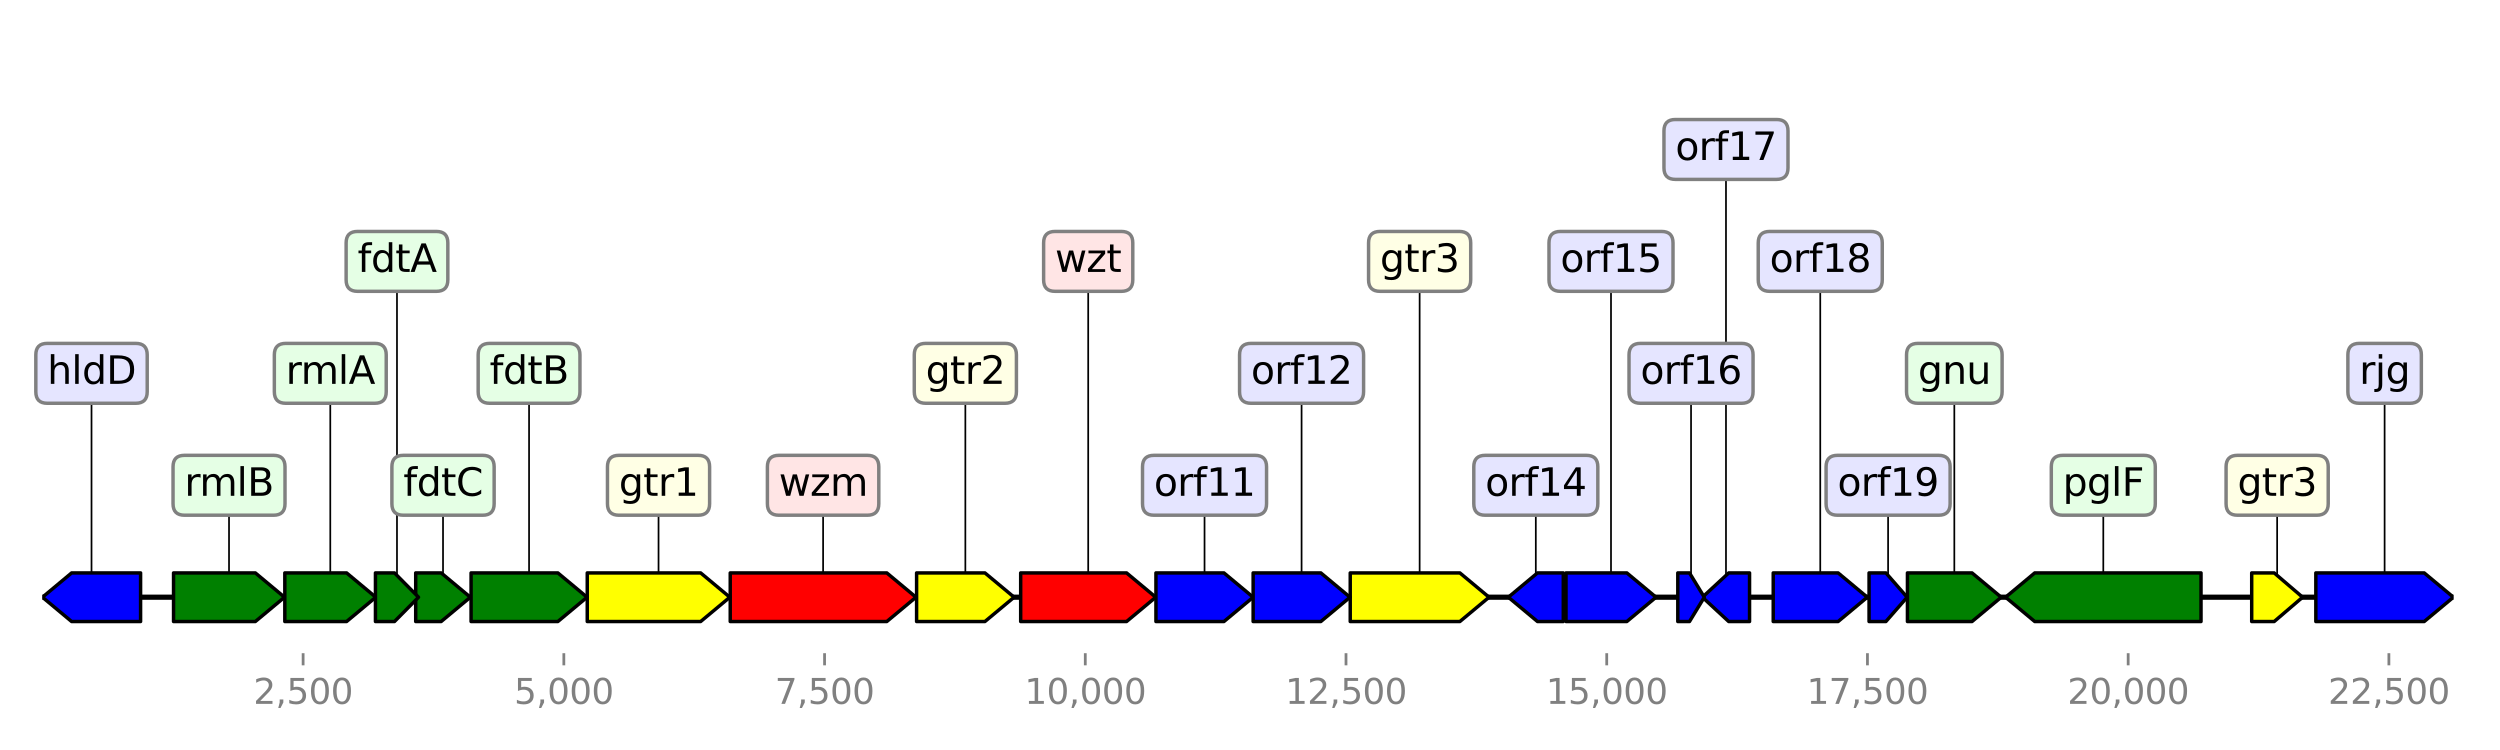 <?xml version="1.0" encoding="utf-8" standalone="no"?>
<!DOCTYPE svg PUBLIC "-//W3C//DTD SVG 1.1//EN"
  "http://www.w3.org/Graphics/SVG/1.1/DTD/svg11.dtd">
<svg height="216pt" version="1.1" viewBox="0 0 720 216" width="720pt" xmlns="http://www.w3.org/2000/svg" xmlns:xlink="http://www.w3.org/1999/xlink">
 <defs>
  <style type="text/css">*{stroke-linecap:butt;stroke-linejoin:round;}</style>
 </defs>
 <g id="figure_1">
  <g id="patch_1">
   <path d="M 0 216 
L 720 216 
L 720 0 
L 0 0 
z
" style="fill:#ffffff;"/>
  </g>
  <g id="axes_1">
   <g id="line2d_1">
    <path clip-path="url(#pcccbd4d3b3)" d="M 12.217 172 
L 706.586 172 
" style="fill:none;stroke:#000000;stroke-linecap:square;stroke-width:1.5;"/>
   </g>
   <g id="line2d_2">
    <path clip-path="url(#pcccbd4d3b3)" d="M 605.749 139.76 
L 605.749 172 
" style="fill:none;stroke:#000000;stroke-linecap:square;stroke-width:0.5;"/>
   </g>
   <g id="line2d_3">
    <path clip-path="url(#pcccbd4d3b3)" d="M 237.053 139.76 
L 237.053 172 
" style="fill:none;stroke:#000000;stroke-linecap:square;stroke-width:0.5;"/>
   </g>
   <g id="line2d_4">
    <path clip-path="url(#pcccbd4d3b3)" d="M 189.658 139.76 
L 189.658 172 
" style="fill:none;stroke:#000000;stroke-linecap:square;stroke-width:0.5;"/>
   </g>
   <g id="line2d_5">
    <path clip-path="url(#pcccbd4d3b3)" d="M 408.854 75.28 
L 408.854 172 
" style="fill:none;stroke:#000000;stroke-linecap:square;stroke-width:0.5;"/>
   </g>
   <g id="line2d_6">
    <path clip-path="url(#pcccbd4d3b3)" d="M 686.768 107.52 
L 686.768 172 
" style="fill:none;stroke:#000000;stroke-linecap:square;stroke-width:0.5;"/>
   </g>
   <g id="line2d_7">
    <path clip-path="url(#pcccbd4d3b3)" d="M 313.402 75.28 
L 313.402 172 
" style="fill:none;stroke:#000000;stroke-linecap:square;stroke-width:0.5;"/>
   </g>
   <g id="line2d_8">
    <path clip-path="url(#pcccbd4d3b3)" d="M 152.369 107.52 
L 152.369 172 
" style="fill:none;stroke:#000000;stroke-linecap:square;stroke-width:0.5;"/>
   </g>
   <g id="line2d_9">
    <path clip-path="url(#pcccbd4d3b3)" d="M 65.958 139.76 
L 65.958 172 
" style="fill:none;stroke:#000000;stroke-linecap:square;stroke-width:0.5;"/>
   </g>
   <g id="line2d_10">
    <path clip-path="url(#pcccbd4d3b3)" d="M 26.357 107.52 
L 26.357 172 
" style="fill:none;stroke:#000000;stroke-linecap:square;stroke-width:0.5;"/>
   </g>
   <g id="line2d_11">
    <path clip-path="url(#pcccbd4d3b3)" d="M 278.021 107.52 
L 278.021 172 
" style="fill:none;stroke:#000000;stroke-linecap:square;stroke-width:0.5;"/>
   </g>
   <g id="line2d_12">
    <path clip-path="url(#pcccbd4d3b3)" d="M 346.906 139.76 
L 346.906 172 
" style="fill:none;stroke:#000000;stroke-linecap:square;stroke-width:0.5;"/>
   </g>
   <g id="line2d_13">
    <path clip-path="url(#pcccbd4d3b3)" d="M 374.854 107.52 
L 374.854 172 
" style="fill:none;stroke:#000000;stroke-linecap:square;stroke-width:0.5;"/>
   </g>
   <g id="line2d_14">
    <path clip-path="url(#pcccbd4d3b3)" d="M 524.234 75.28 
L 524.234 172 
" style="fill:none;stroke:#000000;stroke-linecap:square;stroke-width:0.5;"/>
   </g>
   <g id="line2d_15">
    <path clip-path="url(#pcccbd4d3b3)" d="M 562.844 107.52 
L 562.844 172 
" style="fill:none;stroke:#000000;stroke-linecap:square;stroke-width:0.5;"/>
   </g>
   <g id="line2d_16">
    <path clip-path="url(#pcccbd4d3b3)" d="M 95.122 107.52 
L 95.122 172 
" style="fill:none;stroke:#000000;stroke-linecap:square;stroke-width:0.5;"/>
   </g>
   <g id="line2d_17">
    <path clip-path="url(#pcccbd4d3b3)" d="M 463.968 75.28 
L 463.968 172 
" style="fill:none;stroke:#000000;stroke-linecap:square;stroke-width:0.5;"/>
   </g>
   <g id="line2d_18">
    <path clip-path="url(#pcccbd4d3b3)" d="M 442.313 139.76 
L 442.313 172 
" style="fill:none;stroke:#000000;stroke-linecap:square;stroke-width:0.5;"/>
   </g>
   <g id="line2d_19">
    <path clip-path="url(#pcccbd4d3b3)" d="M 127.59 139.76 
L 127.59 172 
" style="fill:none;stroke:#000000;stroke-linecap:square;stroke-width:0.5;"/>
   </g>
   <g id="line2d_20">
    <path clip-path="url(#pcccbd4d3b3)" d="M 655.817 139.76 
L 655.817 172 
" style="fill:none;stroke:#000000;stroke-linecap:square;stroke-width:0.5;"/>
   </g>
   <g id="line2d_21">
    <path clip-path="url(#pcccbd4d3b3)" d="M 497.082 43.04 
L 497.082 172 
" style="fill:none;stroke:#000000;stroke-linecap:square;stroke-width:0.5;"/>
   </g>
   <g id="line2d_22">
    <path clip-path="url(#pcccbd4d3b3)" d="M 114.33 75.28 
L 114.33 172 
" style="fill:none;stroke:#000000;stroke-linecap:square;stroke-width:0.5;"/>
   </g>
   <g id="line2d_23">
    <path clip-path="url(#pcccbd4d3b3)" d="M 543.771 139.76 
L 543.771 172 
" style="fill:none;stroke:#000000;stroke-linecap:square;stroke-width:0.5;"/>
   </g>
   <g id="line2d_24">
    <path clip-path="url(#pcccbd4d3b3)" d="M 487.02 107.52 
L 487.02 172 
" style="fill:none;stroke:#000000;stroke-linecap:square;stroke-width:0.5;"/>
   </g>
   <g id="patch_2">
    <path clip-path="url(#pcccbd4d3b3)" d="M 633.892 179 
Q 609.949 179 586.006 179 
L 586.006 179 
Q 581.806 175.5 577.606 172 
Q 581.806 168.5 586.006 165 
L 586.006 165 
Q 609.949 165 633.892 165 
L 633.892 179 
z
" style="fill:#008000;stroke:#000000;stroke-linecap:round;"/>
   </g>
   <g id="patch_3">
    <path clip-path="url(#pcccbd4d3b3)" d="M 210.307 165 
Q 232.853 165 255.399 165 
L 255.399 165 
Q 259.599 168.5 263.799 172 
Q 259.599 175.5 255.399 179 
L 255.399 179 
Q 232.853 179 210.307 179 
L 210.307 165 
z
" style="fill:#ff0000;stroke:#000000;stroke-linecap:round;"/>
   </g>
   <g id="patch_4">
    <path clip-path="url(#pcccbd4d3b3)" d="M 169.129 165 
Q 185.459 165 201.789 165 
L 201.789 165 
Q 205.988 168.5 210.187 172 
Q 205.988 175.5 201.789 179 
L 201.789 179 
Q 185.459 179 169.129 179 
L 169.129 165 
z
" style="fill:#ffff00;stroke:#000000;stroke-linecap:round;"/>
   </g>
   <g id="patch_5">
    <path clip-path="url(#pcccbd4d3b3)" d="M 388.866 165 
Q 404.655 165 420.444 165 
L 420.444 165 
Q 424.643 168.5 428.842 172 
Q 424.643 175.5 420.444 179 
L 420.444 179 
Q 404.655 179 388.866 179 
L 388.866 165 
z
" style="fill:#ffff00;stroke:#000000;stroke-linecap:round;"/>
   </g>
   <g id="patch_6">
    <path clip-path="url(#pcccbd4d3b3)" d="M 666.96 165 
Q 682.568 165 698.177 165 
L 698.177 165 
Q 702.377 168.5 706.577 172 
Q 702.377 175.5 698.177 179 
L 698.177 179 
Q 682.568 179 666.96 179 
L 666.96 165 
z
" style="fill:#0000ff;stroke:#000000;stroke-linecap:round;"/>
   </g>
   <g id="patch_7">
    <path clip-path="url(#pcccbd4d3b3)" d="M 293.955 165 
Q 309.203 165 324.451 165 
L 324.451 165 
Q 328.65 168.5 332.85 172 
Q 328.65 175.5 324.451 179 
L 324.451 179 
Q 309.203 179 293.955 179 
L 293.955 165 
z
" style="fill:#ff0000;stroke:#000000;stroke-linecap:round;"/>
   </g>
   <g id="patch_8">
    <path clip-path="url(#pcccbd4d3b3)" d="M 135.67 165 
Q 148.168 165 160.666 165 
L 160.666 165 
Q 164.867 168.5 169.069 172 
Q 164.867 175.5 160.666 179 
L 160.666 179 
Q 148.168 179 135.67 179 
L 135.67 165 
z
" style="fill:#008000;stroke:#000000;stroke-linecap:round;"/>
   </g>
   <g id="patch_9">
    <path clip-path="url(#pcccbd4d3b3)" d="M 49.98 165 
Q 61.759 165 73.538 165 
L 73.538 165 
Q 77.738 168.5 81.937 172 
Q 77.738 175.5 73.538 179 
L 73.538 179 
Q 61.759 179 49.98 179 
L 49.98 165 
z
" style="fill:#008000;stroke:#000000;stroke-linecap:round;"/>
   </g>
   <g id="patch_10">
    <path clip-path="url(#pcccbd4d3b3)" d="M 40.489 179 
Q 30.558 179 20.627 179 
L 20.627 179 
Q 16.426 175.5 12.226 172 
Q 16.426 168.5 20.627 165 
L 20.627 165 
Q 30.558 165 40.489 165 
L 40.489 179 
z
" style="fill:#0000ff;stroke:#000000;stroke-linecap:round;"/>
   </g>
   <g id="patch_11">
    <path clip-path="url(#pcccbd4d3b3)" d="M 263.98 165 
Q 273.82 165 283.66 165 
L 283.66 165 
Q 287.861 168.5 292.062 172 
Q 287.861 175.5 283.66 179 
L 283.66 179 
Q 273.82 179 263.98 179 
L 263.98 165 
z
" style="fill:#ffff00;stroke:#000000;stroke-linecap:round;"/>
   </g>
   <g id="patch_12">
    <path clip-path="url(#pcccbd4d3b3)" d="M 332.91 165 
Q 342.705 165 352.5 165 
L 352.5 165 
Q 356.702 168.5 360.903 172 
Q 356.702 175.5 352.5 179 
L 352.5 179 
Q 342.705 179 332.91 179 
L 332.91 165 
z
" style="fill:#0000ff;stroke:#000000;stroke-linecap:round;"/>
   </g>
   <g id="patch_13">
    <path clip-path="url(#pcccbd4d3b3)" d="M 360.903 165 
Q 370.653 165 380.403 165 
L 380.403 165 
Q 384.604 168.5 388.805 172 
Q 384.604 175.5 380.403 179 
L 380.403 179 
Q 370.653 179 360.903 179 
L 360.903 165 
z
" style="fill:#0000ff;stroke:#000000;stroke-linecap:round;"/>
   </g>
   <g id="patch_14">
    <path clip-path="url(#pcccbd4d3b3)" d="M 510.688 165 
Q 520.032 165 529.376 165 
L 529.376 165 
Q 533.578 168.5 537.779 172 
Q 533.578 175.5 529.376 179 
L 529.376 179 
Q 520.032 179 510.688 179 
L 510.688 165 
z
" style="fill:#0000ff;stroke:#000000;stroke-linecap:round;"/>
   </g>
   <g id="patch_15">
    <path clip-path="url(#pcccbd4d3b3)" d="M 549.343 165 
Q 558.643 165 567.943 165 
L 567.943 165 
Q 572.144 168.5 576.344 172 
Q 572.144 175.5 567.943 179 
L 567.943 179 
Q 558.643 179 549.343 179 
L 549.343 165 
z
" style="fill:#008000;stroke:#000000;stroke-linecap:round;"/>
   </g>
   <g id="patch_16">
    <path clip-path="url(#pcccbd4d3b3)" d="M 82.027 165 
Q 90.923 165 99.819 165 
L 99.819 165 
Q 104.018 168.5 108.218 172 
Q 104.018 175.5 99.819 179 
L 99.819 179 
Q 90.923 179 82.027 179 
L 82.027 165 
z
" style="fill:#008000;stroke:#000000;stroke-linecap:round;"/>
   </g>
   <g id="patch_17">
    <path clip-path="url(#pcccbd4d3b3)" d="M 451.008 165 
Q 459.768 165 468.528 165 
L 468.528 165 
Q 472.728 168.5 476.928 172 
Q 472.728 175.5 468.528 179 
L 468.528 179 
Q 459.768 179 451.008 179 
L 451.008 165 
z
" style="fill:#0000ff;stroke:#000000;stroke-linecap:round;"/>
   </g>
   <g id="patch_18">
    <path clip-path="url(#pcccbd4d3b3)" d="M 450.227 179 
Q 446.512 179 442.796 179 
L 442.796 179 
Q 438.597 175.5 434.399 172 
Q 438.597 168.5 442.796 165 
L 442.796 165 
Q 446.512 165 450.227 165 
L 450.227 179 
z
" style="fill:#0000ff;stroke:#000000;stroke-linecap:round;"/>
   </g>
   <g id="patch_19">
    <path clip-path="url(#pcccbd4d3b3)" d="M 119.721 165 
Q 123.389 165 127.056 165 
L 127.056 165 
Q 131.258 168.5 135.46 172 
Q 131.258 175.5 127.056 179 
L 127.056 179 
Q 123.389 179 119.721 179 
L 119.721 165 
z
" style="fill:#008000;stroke:#000000;stroke-linecap:round;"/>
   </g>
   <g id="patch_20">
    <path clip-path="url(#pcccbd4d3b3)" d="M 648.489 165 
Q 651.729 165 654.969 165 
L 654.969 165 
Q 659.058 168.5 663.146 172 
Q 659.058 175.5 654.969 179 
L 654.969 179 
Q 651.729 179 648.489 179 
L 648.489 165 
z
" style="fill:#ffff00;stroke:#000000;stroke-linecap:round;"/>
   </g>
   <g id="patch_21">
    <path clip-path="url(#pcccbd4d3b3)" d="M 503.87 179 
Q 500.869 179 497.867 179 
L 497.867 179 
Q 494.081 175.5 490.294 172 
Q 494.081 168.5 497.867 165 
L 497.867 165 
Q 500.869 165 503.87 165 
L 503.87 179 
z
" style="fill:#0000ff;stroke:#000000;stroke-linecap:round;"/>
   </g>
   <g id="patch_22">
    <path clip-path="url(#pcccbd4d3b3)" d="M 108.128 165 
Q 110.87 165 113.612 165 
L 113.612 165 
Q 117.072 168.5 120.532 172 
Q 117.072 175.5 113.612 179 
L 113.612 179 
Q 110.87 179 108.128 179 
L 108.128 165 
z
" style="fill:#008000;stroke:#000000;stroke-linecap:round;"/>
   </g>
   <g id="patch_23">
    <path clip-path="url(#pcccbd4d3b3)" d="M 538.29 165 
Q 540.714 165 543.137 165 
L 543.137 165 
Q 546.195 168.5 549.253 172 
Q 546.195 175.5 543.137 179 
L 543.137 179 
Q 540.714 179 538.29 179 
L 538.29 165 
z
" style="fill:#0000ff;stroke:#000000;stroke-linecap:round;"/>
   </g>
   <g id="patch_24">
    <path clip-path="url(#pcccbd4d3b3)" d="M 483.206 165 
Q 484.891 165 486.577 165 
L 486.577 165 
Q 488.706 168.5 490.835 172 
Q 488.706 175.5 486.577 179 
L 486.577 179 
Q 484.891 179 483.206 179 
L 483.206 165 
z
" style="fill:#0000ff;stroke:#000000;stroke-linecap:round;"/>
   </g>
   <g id="matplotlib.axis_1">
    <g id="xtick_1">
     <g id="line2d_25">
      <defs>
       <path d="M 0 0 
L 0 3.5 
" id="m08e5623e7d" style="stroke:#808080;stroke-width:0.8;"/>
      </defs>
      <g>
       <use style="fill:#808080;stroke:#808080;stroke-width:0.8;" x="87.298" xlink:href="#m08e5623e7d" y="188.12"/>
      </g>
     </g>
     <g id="text_1">
      <!-- 2,500 -->
      <g style="fill:#808080;" transform="translate(72.984 202.718)scale(0.1 -0.1)">
       <defs>
        <path d="M 1228 531 
L 3431 531 
L 3431 0 
L 469 0 
L 469 531 
Q 828 903 1448 1529 
Q 2069 2156 2228 2338 
Q 2531 2678 2651 2914 
Q 2772 3150 2772 3378 
Q 2772 3750 2511 3984 
Q 2250 4219 1831 4219 
Q 1534 4219 1204 4116 
Q 875 4013 500 3803 
L 500 4441 
Q 881 4594 1212 4672 
Q 1544 4750 1819 4750 
Q 2544 4750 2975 4387 
Q 3406 4025 3406 3419 
Q 3406 3131 3298 2873 
Q 3191 2616 2906 2266 
Q 2828 2175 2409 1742 
Q 1991 1309 1228 531 
z
" id="DejaVuSans-32" transform="scale(0.016)"/>
        <path d="M 750 794 
L 1409 794 
L 1409 256 
L 897 -744 
L 494 -744 
L 750 256 
L 750 794 
z
" id="DejaVuSans-2c" transform="scale(0.016)"/>
        <path d="M 691 4666 
L 3169 4666 
L 3169 4134 
L 1269 4134 
L 1269 2991 
Q 1406 3038 1543 3061 
Q 1681 3084 1819 3084 
Q 2600 3084 3056 2656 
Q 3513 2228 3513 1497 
Q 3513 744 3044 326 
Q 2575 -91 1722 -91 
Q 1428 -91 1123 -41 
Q 819 9 494 109 
L 494 744 
Q 775 591 1075 516 
Q 1375 441 1709 441 
Q 2250 441 2565 725 
Q 2881 1009 2881 1497 
Q 2881 1984 2565 2268 
Q 2250 2553 1709 2553 
Q 1456 2553 1204 2497 
Q 953 2441 691 2322 
L 691 4666 
z
" id="DejaVuSans-35" transform="scale(0.016)"/>
        <path d="M 2034 4250 
Q 1547 4250 1301 3770 
Q 1056 3291 1056 2328 
Q 1056 1369 1301 889 
Q 1547 409 2034 409 
Q 2525 409 2770 889 
Q 3016 1369 3016 2328 
Q 3016 3291 2770 3770 
Q 2525 4250 2034 4250 
z
M 2034 4750 
Q 2819 4750 3233 4129 
Q 3647 3509 3647 2328 
Q 3647 1150 3233 529 
Q 2819 -91 2034 -91 
Q 1250 -91 836 529 
Q 422 1150 422 2328 
Q 422 3509 836 4129 
Q 1250 4750 2034 4750 
z
" id="DejaVuSans-30" transform="scale(0.016)"/>
       </defs>
       <use xlink:href="#DejaVuSans-32"/>
       <use x="63.623" xlink:href="#DejaVuSans-2c"/>
       <use x="95.41" xlink:href="#DejaVuSans-35"/>
       <use x="159.033" xlink:href="#DejaVuSans-30"/>
       <use x="222.656" xlink:href="#DejaVuSans-30"/>
      </g>
     </g>
    </g>
    <g id="xtick_2">
     <g id="line2d_26">
      <g>
       <use style="fill:#808080;stroke:#808080;stroke-width:0.8;" x="162.386" xlink:href="#m08e5623e7d" y="188.12"/>
      </g>
     </g>
     <g id="text_2">
      <!-- 5,000 -->
      <g style="fill:#808080;" transform="translate(148.072 202.718)scale(0.1 -0.1)">
       <use xlink:href="#DejaVuSans-35"/>
       <use x="63.623" xlink:href="#DejaVuSans-2c"/>
       <use x="95.41" xlink:href="#DejaVuSans-30"/>
       <use x="159.033" xlink:href="#DejaVuSans-30"/>
       <use x="222.656" xlink:href="#DejaVuSans-30"/>
      </g>
     </g>
    </g>
    <g id="xtick_3">
     <g id="line2d_27">
      <g>
       <use style="fill:#808080;stroke:#808080;stroke-width:0.8;" x="237.474" xlink:href="#m08e5623e7d" y="188.12"/>
      </g>
     </g>
     <g id="text_3">
      <!-- 7,500 -->
      <g style="fill:#808080;" transform="translate(223.16 202.718)scale(0.1 -0.1)">
       <defs>
        <path d="M 525 4666 
L 3525 4666 
L 3525 4397 
L 1831 0 
L 1172 0 
L 2766 4134 
L 525 4134 
L 525 4666 
z
" id="DejaVuSans-37" transform="scale(0.016)"/>
       </defs>
       <use xlink:href="#DejaVuSans-37"/>
       <use x="63.623" xlink:href="#DejaVuSans-2c"/>
       <use x="95.41" xlink:href="#DejaVuSans-35"/>
       <use x="159.033" xlink:href="#DejaVuSans-30"/>
       <use x="222.656" xlink:href="#DejaVuSans-30"/>
      </g>
     </g>
    </g>
    <g id="xtick_4">
     <g id="line2d_28">
      <g>
       <use style="fill:#808080;stroke:#808080;stroke-width:0.8;" x="312.561" xlink:href="#m08e5623e7d" y="188.12"/>
      </g>
     </g>
     <g id="text_4">
      <!-- 10,000 -->
      <g style="fill:#808080;" transform="translate(295.066 202.718)scale(0.1 -0.1)">
       <defs>
        <path d="M 794 531 
L 1825 531 
L 1825 4091 
L 703 3866 
L 703 4441 
L 1819 4666 
L 2450 4666 
L 2450 531 
L 3481 531 
L 3481 0 
L 794 0 
L 794 531 
z
" id="DejaVuSans-31" transform="scale(0.016)"/>
       </defs>
       <use xlink:href="#DejaVuSans-31"/>
       <use x="63.623" xlink:href="#DejaVuSans-30"/>
       <use x="127.246" xlink:href="#DejaVuSans-2c"/>
       <use x="159.033" xlink:href="#DejaVuSans-30"/>
       <use x="222.656" xlink:href="#DejaVuSans-30"/>
       <use x="286.279" xlink:href="#DejaVuSans-30"/>
      </g>
     </g>
    </g>
    <g id="xtick_5">
     <g id="line2d_29">
      <g>
       <use style="fill:#808080;stroke:#808080;stroke-width:0.8;" x="387.649" xlink:href="#m08e5623e7d" y="188.12"/>
      </g>
     </g>
     <g id="text_5">
      <!-- 12,500 -->
      <g style="fill:#808080;" transform="translate(370.154 202.718)scale(0.1 -0.1)">
       <use xlink:href="#DejaVuSans-31"/>
       <use x="63.623" xlink:href="#DejaVuSans-32"/>
       <use x="127.246" xlink:href="#DejaVuSans-2c"/>
       <use x="159.033" xlink:href="#DejaVuSans-35"/>
       <use x="222.656" xlink:href="#DejaVuSans-30"/>
       <use x="286.279" xlink:href="#DejaVuSans-30"/>
      </g>
     </g>
    </g>
    <g id="xtick_6">
     <g id="line2d_30">
      <g>
       <use style="fill:#808080;stroke:#808080;stroke-width:0.8;" x="462.737" xlink:href="#m08e5623e7d" y="188.12"/>
      </g>
     </g>
     <g id="text_6">
      <!-- 15,000 -->
      <g style="fill:#808080;" transform="translate(445.241 202.718)scale(0.1 -0.1)">
       <use xlink:href="#DejaVuSans-31"/>
       <use x="63.623" xlink:href="#DejaVuSans-35"/>
       <use x="127.246" xlink:href="#DejaVuSans-2c"/>
       <use x="159.033" xlink:href="#DejaVuSans-30"/>
       <use x="222.656" xlink:href="#DejaVuSans-30"/>
       <use x="286.279" xlink:href="#DejaVuSans-30"/>
      </g>
     </g>
    </g>
    <g id="xtick_7">
     <g id="line2d_31">
      <g>
       <use style="fill:#808080;stroke:#808080;stroke-width:0.8;" x="537.824" xlink:href="#m08e5623e7d" y="188.12"/>
      </g>
     </g>
     <g id="text_7">
      <!-- 17,500 -->
      <g style="fill:#808080;" transform="translate(520.329 202.718)scale(0.1 -0.1)">
       <use xlink:href="#DejaVuSans-31"/>
       <use x="63.623" xlink:href="#DejaVuSans-37"/>
       <use x="127.246" xlink:href="#DejaVuSans-2c"/>
       <use x="159.033" xlink:href="#DejaVuSans-35"/>
       <use x="222.656" xlink:href="#DejaVuSans-30"/>
       <use x="286.279" xlink:href="#DejaVuSans-30"/>
      </g>
     </g>
    </g>
    <g id="xtick_8">
     <g id="line2d_32">
      <g>
       <use style="fill:#808080;stroke:#808080;stroke-width:0.8;" x="612.912" xlink:href="#m08e5623e7d" y="188.12"/>
      </g>
     </g>
     <g id="text_8">
      <!-- 20,000 -->
      <g style="fill:#808080;" transform="translate(595.417 202.718)scale(0.1 -0.1)">
       <use xlink:href="#DejaVuSans-32"/>
       <use x="63.623" xlink:href="#DejaVuSans-30"/>
       <use x="127.246" xlink:href="#DejaVuSans-2c"/>
       <use x="159.033" xlink:href="#DejaVuSans-30"/>
       <use x="222.656" xlink:href="#DejaVuSans-30"/>
       <use x="286.279" xlink:href="#DejaVuSans-30"/>
      </g>
     </g>
    </g>
    <g id="xtick_9">
     <g id="line2d_33">
      <g>
       <use style="fill:#808080;stroke:#808080;stroke-width:0.8;" x="688" xlink:href="#m08e5623e7d" y="188.12"/>
      </g>
     </g>
     <g id="text_9">
      <!-- 22,500 -->
      <g style="fill:#808080;" transform="translate(670.505 202.718)scale(0.1 -0.1)">
       <use xlink:href="#DejaVuSans-32"/>
       <use x="63.623" xlink:href="#DejaVuSans-32"/>
       <use x="127.246" xlink:href="#DejaVuSans-2c"/>
       <use x="159.033" xlink:href="#DejaVuSans-35"/>
       <use x="222.656" xlink:href="#DejaVuSans-30"/>
       <use x="286.279" xlink:href="#DejaVuSans-30"/>
      </g>
     </g>
    </g>
   </g>
   <g id="linkto_pglF">
    <g id="patch_25">
     <a xlink:href="pglF">
      <path d="M 594.074 148.383 
L 617.423 148.383 
Q 620.723 148.383 620.723 145.083 
L 620.723 134.437 
Q 620.723 131.137 617.423 131.137 
L 594.074 131.137 
Q 590.774 131.137 590.774 134.437 
L 590.774 145.083 
Q 590.774 148.383 594.074 148.383 
z
" style="fill:#e5ffe5;stroke:#808080;stroke-linejoin:miter;"/>
     </a>
    </g>
    <!-- pglF -->
    <g transform="translate(594.074 142.795)scale(0.11 -0.11)">
     <defs>
      <path d="M 1159 525 
L 1159 -1331 
L 581 -1331 
L 581 3500 
L 1159 3500 
L 1159 2969 
Q 1341 3281 1617 3432 
Q 1894 3584 2278 3584 
Q 2916 3584 3314 3078 
Q 3713 2572 3713 1747 
Q 3713 922 3314 415 
Q 2916 -91 2278 -91 
Q 1894 -91 1617 61 
Q 1341 213 1159 525 
z
M 3116 1747 
Q 3116 2381 2855 2742 
Q 2594 3103 2138 3103 
Q 1681 3103 1420 2742 
Q 1159 2381 1159 1747 
Q 1159 1113 1420 752 
Q 1681 391 2138 391 
Q 2594 391 2855 752 
Q 3116 1113 3116 1747 
z
" id="DejaVuSans-70" transform="scale(0.016)"/>
      <path d="M 2906 1791 
Q 2906 2416 2648 2759 
Q 2391 3103 1925 3103 
Q 1463 3103 1205 2759 
Q 947 2416 947 1791 
Q 947 1169 1205 825 
Q 1463 481 1925 481 
Q 2391 481 2648 825 
Q 2906 1169 2906 1791 
z
M 3481 434 
Q 3481 -459 3084 -895 
Q 2688 -1331 1869 -1331 
Q 1566 -1331 1297 -1286 
Q 1028 -1241 775 -1147 
L 775 -588 
Q 1028 -725 1275 -790 
Q 1522 -856 1778 -856 
Q 2344 -856 2625 -561 
Q 2906 -266 2906 331 
L 2906 616 
Q 2728 306 2450 153 
Q 2172 0 1784 0 
Q 1141 0 747 490 
Q 353 981 353 1791 
Q 353 2603 747 3093 
Q 1141 3584 1784 3584 
Q 2172 3584 2450 3431 
Q 2728 3278 2906 2969 
L 2906 3500 
L 3481 3500 
L 3481 434 
z
" id="DejaVuSans-67" transform="scale(0.016)"/>
      <path d="M 603 4863 
L 1178 4863 
L 1178 0 
L 603 0 
L 603 4863 
z
" id="DejaVuSans-6c" transform="scale(0.016)"/>
      <path d="M 628 4666 
L 3309 4666 
L 3309 4134 
L 1259 4134 
L 1259 2759 
L 3109 2759 
L 3109 2228 
L 1259 2228 
L 1259 0 
L 628 0 
L 628 4666 
z
" id="DejaVuSans-46" transform="scale(0.016)"/>
     </defs>
     <use xlink:href="#DejaVuSans-70"/>
     <use x="63.477" xlink:href="#DejaVuSans-67"/>
     <use x="126.953" xlink:href="#DejaVuSans-6c"/>
     <use x="154.736" xlink:href="#DejaVuSans-46"/>
    </g>
   </g>
   <g id="linkto_wzm">
    <g id="patch_26">
     <a xlink:href="wzm">
      <path d="M 224.311 148.383 
L 249.795 148.383 
Q 253.095 148.383 253.095 145.083 
L 253.095 134.437 
Q 253.095 131.137 249.795 131.137 
L 224.311 131.137 
Q 221.011 131.137 221.011 134.437 
L 221.011 145.083 
Q 221.011 148.383 224.311 148.383 
z
" style="fill:#ffe5e5;stroke:#808080;stroke-linejoin:miter;"/>
     </a>
    </g>
    <!-- wzm -->
    <g transform="translate(224.311 142.795)scale(0.11 -0.11)">
     <defs>
      <path d="M 269 3500 
L 844 3500 
L 1563 769 
L 2278 3500 
L 2956 3500 
L 3675 769 
L 4391 3500 
L 4966 3500 
L 4050 0 
L 3372 0 
L 2619 2869 
L 1863 0 
L 1184 0 
L 269 3500 
z
" id="DejaVuSans-77" transform="scale(0.016)"/>
      <path d="M 353 3500 
L 3084 3500 
L 3084 2975 
L 922 459 
L 3084 459 
L 3084 0 
L 275 0 
L 275 525 
L 2438 3041 
L 353 3041 
L 353 3500 
z
" id="DejaVuSans-7a" transform="scale(0.016)"/>
      <path d="M 3328 2828 
Q 3544 3216 3844 3400 
Q 4144 3584 4550 3584 
Q 5097 3584 5394 3201 
Q 5691 2819 5691 2113 
L 5691 0 
L 5113 0 
L 5113 2094 
Q 5113 2597 4934 2840 
Q 4756 3084 4391 3084 
Q 3944 3084 3684 2787 
Q 3425 2491 3425 1978 
L 3425 0 
L 2847 0 
L 2847 2094 
Q 2847 2600 2669 2842 
Q 2491 3084 2119 3084 
Q 1678 3084 1418 2786 
Q 1159 2488 1159 1978 
L 1159 0 
L 581 0 
L 581 3500 
L 1159 3500 
L 1159 2956 
Q 1356 3278 1631 3431 
Q 1906 3584 2284 3584 
Q 2666 3584 2933 3390 
Q 3200 3197 3328 2828 
z
" id="DejaVuSans-6d" transform="scale(0.016)"/>
     </defs>
     <use xlink:href="#DejaVuSans-77"/>
     <use x="81.787" xlink:href="#DejaVuSans-7a"/>
     <use x="134.277" xlink:href="#DejaVuSans-6d"/>
    </g>
   </g>
   <g id="linkto_gtr1">
    <g id="patch_27">
     <a xlink:href="gtr1">
      <path d="M 178.25 148.383 
L 201.066 148.383 
Q 204.366 148.383 204.366 145.083 
L 204.366 134.437 
Q 204.366 131.137 201.066 131.137 
L 178.25 131.137 
Q 174.95 131.137 174.95 134.437 
L 174.95 145.083 
Q 174.95 148.383 178.25 148.383 
z
" style="fill:#ffffe5;stroke:#808080;stroke-linejoin:miter;"/>
     </a>
    </g>
    <!-- gtr1 -->
    <g transform="translate(178.25 142.795)scale(0.11 -0.11)">
     <defs>
      <path d="M 1172 4494 
L 1172 3500 
L 2356 3500 
L 2356 3053 
L 1172 3053 
L 1172 1153 
Q 1172 725 1289 603 
Q 1406 481 1766 481 
L 2356 481 
L 2356 0 
L 1766 0 
Q 1100 0 847 248 
Q 594 497 594 1153 
L 594 3053 
L 172 3053 
L 172 3500 
L 594 3500 
L 594 4494 
L 1172 4494 
z
" id="DejaVuSans-74" transform="scale(0.016)"/>
      <path d="M 2631 2963 
Q 2534 3019 2420 3045 
Q 2306 3072 2169 3072 
Q 1681 3072 1420 2755 
Q 1159 2438 1159 1844 
L 1159 0 
L 581 0 
L 581 3500 
L 1159 3500 
L 1159 2956 
Q 1341 3275 1631 3429 
Q 1922 3584 2338 3584 
Q 2397 3584 2469 3576 
Q 2541 3569 2628 3553 
L 2631 2963 
z
" id="DejaVuSans-72" transform="scale(0.016)"/>
     </defs>
     <use xlink:href="#DejaVuSans-67"/>
     <use x="63.477" xlink:href="#DejaVuSans-74"/>
     <use x="102.686" xlink:href="#DejaVuSans-72"/>
     <use x="143.799" xlink:href="#DejaVuSans-31"/>
    </g>
   </g>
   <g id="linkto_gtr3">
    <g id="patch_28">
     <a xlink:href="gtr3">
      <path d="M 397.446 83.903 
L 420.262 83.903 
Q 423.562 83.903 423.562 80.603 
L 423.562 69.957 
Q 423.562 66.657 420.262 66.657 
L 397.446 66.657 
Q 394.146 66.657 394.146 69.957 
L 394.146 80.603 
Q 394.146 83.903 397.446 83.903 
z
" style="fill:#ffffe5;stroke:#808080;stroke-linejoin:miter;"/>
     </a>
    </g>
    <!-- gtr3 -->
    <g transform="translate(397.446 78.315)scale(0.11 -0.11)">
     <defs>
      <path d="M 2597 2516 
Q 3050 2419 3304 2112 
Q 3559 1806 3559 1356 
Q 3559 666 3084 287 
Q 2609 -91 1734 -91 
Q 1441 -91 1130 -33 
Q 819 25 488 141 
L 488 750 
Q 750 597 1062 519 
Q 1375 441 1716 441 
Q 2309 441 2620 675 
Q 2931 909 2931 1356 
Q 2931 1769 2642 2001 
Q 2353 2234 1838 2234 
L 1294 2234 
L 1294 2753 
L 1863 2753 
Q 2328 2753 2575 2939 
Q 2822 3125 2822 3475 
Q 2822 3834 2567 4026 
Q 2313 4219 1838 4219 
Q 1578 4219 1281 4162 
Q 984 4106 628 3988 
L 628 4550 
Q 988 4650 1302 4700 
Q 1616 4750 1894 4750 
Q 2613 4750 3031 4423 
Q 3450 4097 3450 3541 
Q 3450 3153 3228 2886 
Q 3006 2619 2597 2516 
z
" id="DejaVuSans-33" transform="scale(0.016)"/>
     </defs>
     <use xlink:href="#DejaVuSans-67"/>
     <use x="63.477" xlink:href="#DejaVuSans-74"/>
     <use x="102.686" xlink:href="#DejaVuSans-72"/>
     <use x="143.799" xlink:href="#DejaVuSans-33"/>
    </g>
   </g>
   <g id="linkto_rjg">
    <g id="patch_29">
     <a xlink:href="rjg">
      <path d="M 679.488 116.143 
L 694.049 116.143 
Q 697.349 116.143 697.349 112.843 
L 697.349 102.197 
Q 697.349 98.897 694.049 98.897 
L 679.488 98.897 
Q 676.188 98.897 676.188 102.197 
L 676.188 112.843 
Q 676.188 116.143 679.488 116.143 
z
" style="fill:#e5e5ff;stroke:#808080;stroke-linejoin:miter;"/>
     </a>
    </g>
    <!-- rjg -->
    <g transform="translate(679.488 110.555)scale(0.11 -0.11)">
     <defs>
      <path d="M 603 3500 
L 1178 3500 
L 1178 -63 
Q 1178 -731 923 -1031 
Q 669 -1331 103 -1331 
L -116 -1331 
L -116 -844 
L 38 -844 
Q 366 -844 484 -692 
Q 603 -541 603 -63 
L 603 3500 
z
M 603 4863 
L 1178 4863 
L 1178 4134 
L 603 4134 
L 603 4863 
z
" id="DejaVuSans-6a" transform="scale(0.016)"/>
     </defs>
     <use xlink:href="#DejaVuSans-72"/>
     <use x="41.113" xlink:href="#DejaVuSans-6a"/>
     <use x="68.896" xlink:href="#DejaVuSans-67"/>
    </g>
   </g>
   <g id="linkto_wzt">
    <g id="patch_30">
     <a xlink:href="wzt">
      <path d="M 303.862 83.903 
L 322.943 83.903 
Q 326.243 83.903 326.243 80.603 
L 326.243 69.957 
Q 326.243 66.657 322.943 66.657 
L 303.862 66.657 
Q 300.562 66.657 300.562 69.957 
L 300.562 80.603 
Q 300.562 83.903 303.862 83.903 
z
" style="fill:#ffe5e5;stroke:#808080;stroke-linejoin:miter;"/>
     </a>
    </g>
    <!-- wzt -->
    <g transform="translate(303.862 78.315)scale(0.11 -0.11)">
     <use xlink:href="#DejaVuSans-77"/>
     <use x="81.787" xlink:href="#DejaVuSans-7a"/>
     <use x="134.277" xlink:href="#DejaVuSans-74"/>
    </g>
   </g>
   <g id="linkto_fdtB">
    <g id="patch_31">
     <a xlink:href="fdtB">
      <path d="M 141.012 116.143 
L 163.727 116.143 
Q 167.027 116.143 167.027 112.843 
L 167.027 102.197 
Q 167.027 98.897 163.727 98.897 
L 141.012 98.897 
Q 137.712 98.897 137.712 102.197 
L 137.712 112.843 
Q 137.712 116.143 141.012 116.143 
z
" style="fill:#e5ffe5;stroke:#808080;stroke-linejoin:miter;"/>
     </a>
    </g>
    <!-- fdtB -->
    <g transform="translate(141.012 110.555)scale(0.11 -0.11)">
     <defs>
      <path d="M 2375 4863 
L 2375 4384 
L 1825 4384 
Q 1516 4384 1395 4259 
Q 1275 4134 1275 3809 
L 1275 3500 
L 2222 3500 
L 2222 3053 
L 1275 3053 
L 1275 0 
L 697 0 
L 697 3053 
L 147 3053 
L 147 3500 
L 697 3500 
L 697 3744 
Q 697 4328 969 4595 
Q 1241 4863 1831 4863 
L 2375 4863 
z
" id="DejaVuSans-66" transform="scale(0.016)"/>
      <path d="M 2906 2969 
L 2906 4863 
L 3481 4863 
L 3481 0 
L 2906 0 
L 2906 525 
Q 2725 213 2448 61 
Q 2172 -91 1784 -91 
Q 1150 -91 751 415 
Q 353 922 353 1747 
Q 353 2572 751 3078 
Q 1150 3584 1784 3584 
Q 2172 3584 2448 3432 
Q 2725 3281 2906 2969 
z
M 947 1747 
Q 947 1113 1208 752 
Q 1469 391 1925 391 
Q 2381 391 2643 752 
Q 2906 1113 2906 1747 
Q 2906 2381 2643 2742 
Q 2381 3103 1925 3103 
Q 1469 3103 1208 2742 
Q 947 2381 947 1747 
z
" id="DejaVuSans-64" transform="scale(0.016)"/>
      <path d="M 1259 2228 
L 1259 519 
L 2272 519 
Q 2781 519 3026 730 
Q 3272 941 3272 1375 
Q 3272 1813 3026 2020 
Q 2781 2228 2272 2228 
L 1259 2228 
z
M 1259 4147 
L 1259 2741 
L 2194 2741 
Q 2656 2741 2882 2914 
Q 3109 3088 3109 3444 
Q 3109 3797 2882 3972 
Q 2656 4147 2194 4147 
L 1259 4147 
z
M 628 4666 
L 2241 4666 
Q 2963 4666 3353 4366 
Q 3744 4066 3744 3513 
Q 3744 3084 3544 2831 
Q 3344 2578 2956 2516 
Q 3422 2416 3680 2098 
Q 3938 1781 3938 1306 
Q 3938 681 3513 340 
Q 3088 0 2303 0 
L 628 0 
L 628 4666 
z
" id="DejaVuSans-42" transform="scale(0.016)"/>
     </defs>
     <use xlink:href="#DejaVuSans-66"/>
     <use x="35.205" xlink:href="#DejaVuSans-64"/>
     <use x="98.682" xlink:href="#DejaVuSans-74"/>
     <use x="137.891" xlink:href="#DejaVuSans-42"/>
    </g>
   </g>
   <g id="linkto_rmlB">
    <g id="patch_32">
     <a xlink:href="rmlB">
      <path d="M 53.135 148.383 
L 78.782 148.383 
Q 82.082 148.383 82.082 145.083 
L 82.082 134.437 
Q 82.082 131.137 78.782 131.137 
L 53.135 131.137 
Q 49.835 131.137 49.835 134.437 
L 49.835 145.083 
Q 49.835 148.383 53.135 148.383 
z
" style="fill:#e5ffe5;stroke:#808080;stroke-linejoin:miter;"/>
     </a>
    </g>
    <!-- rmlB -->
    <g transform="translate(53.135 142.795)scale(0.11 -0.11)">
     <use xlink:href="#DejaVuSans-72"/>
     <use x="39.363" xlink:href="#DejaVuSans-6d"/>
     <use x="136.775" xlink:href="#DejaVuSans-6c"/>
     <use x="164.559" xlink:href="#DejaVuSans-42"/>
    </g>
   </g>
   <g id="linkto_hldD">
    <g id="patch_33">
     <a xlink:href="hldD">
      <path d="M 13.617 116.143 
L 39.097 116.143 
Q 42.397 116.143 42.397 112.843 
L 42.397 102.197 
Q 42.397 98.897 39.097 98.897 
L 13.617 98.897 
Q 10.317 98.897 10.317 102.197 
L 10.317 112.843 
Q 10.317 116.143 13.617 116.143 
z
" style="fill:#e5e5ff;stroke:#808080;stroke-linejoin:miter;"/>
     </a>
    </g>
    <!-- hldD -->
    <g transform="translate(13.617 110.555)scale(0.11 -0.11)">
     <defs>
      <path d="M 3513 2113 
L 3513 0 
L 2938 0 
L 2938 2094 
Q 2938 2591 2744 2837 
Q 2550 3084 2163 3084 
Q 1697 3084 1428 2787 
Q 1159 2491 1159 1978 
L 1159 0 
L 581 0 
L 581 4863 
L 1159 4863 
L 1159 2956 
Q 1366 3272 1645 3428 
Q 1925 3584 2291 3584 
Q 2894 3584 3203 3211 
Q 3513 2838 3513 2113 
z
" id="DejaVuSans-68" transform="scale(0.016)"/>
      <path d="M 1259 4147 
L 1259 519 
L 2022 519 
Q 2988 519 3436 956 
Q 3884 1394 3884 2338 
Q 3884 3275 3436 3711 
Q 2988 4147 2022 4147 
L 1259 4147 
z
M 628 4666 
L 1925 4666 
Q 3281 4666 3915 4102 
Q 4550 3538 4550 2338 
Q 4550 1131 3912 565 
Q 3275 0 1925 0 
L 628 0 
L 628 4666 
z
" id="DejaVuSans-44" transform="scale(0.016)"/>
     </defs>
     <use xlink:href="#DejaVuSans-68"/>
     <use x="63.379" xlink:href="#DejaVuSans-6c"/>
     <use x="91.162" xlink:href="#DejaVuSans-64"/>
     <use x="154.639" xlink:href="#DejaVuSans-44"/>
    </g>
   </g>
   <g id="linkto_gtr2">
    <g id="patch_34">
     <a xlink:href="gtr2">
      <path d="M 266.613 116.143 
L 289.429 116.143 
Q 292.729 116.143 292.729 112.843 
L 292.729 102.197 
Q 292.729 98.897 289.429 98.897 
L 266.613 98.897 
Q 263.313 98.897 263.313 102.197 
L 263.313 112.843 
Q 263.313 116.143 266.613 116.143 
z
" style="fill:#ffffe5;stroke:#808080;stroke-linejoin:miter;"/>
     </a>
    </g>
    <!-- gtr2 -->
    <g transform="translate(266.613 110.555)scale(0.11 -0.11)">
     <use xlink:href="#DejaVuSans-67"/>
     <use x="63.477" xlink:href="#DejaVuSans-74"/>
     <use x="102.686" xlink:href="#DejaVuSans-72"/>
     <use x="143.799" xlink:href="#DejaVuSans-32"/>
    </g>
   </g>
   <g id="linkto_orf11">
    <g id="patch_35">
     <a xlink:href="orf11">
      <path d="M 332.345 148.383 
L 361.468 148.383 
Q 364.768 148.383 364.768 145.083 
L 364.768 134.437 
Q 364.768 131.137 361.468 131.137 
L 332.345 131.137 
Q 329.045 131.137 329.045 134.437 
L 329.045 145.083 
Q 329.045 148.383 332.345 148.383 
z
" style="fill:#e5e5ff;stroke:#808080;stroke-linejoin:miter;"/>
     </a>
    </g>
    <!-- orf11 -->
    <g transform="translate(332.345 142.795)scale(0.11 -0.11)">
     <defs>
      <path d="M 1959 3097 
Q 1497 3097 1228 2736 
Q 959 2375 959 1747 
Q 959 1119 1226 758 
Q 1494 397 1959 397 
Q 2419 397 2687 759 
Q 2956 1122 2956 1747 
Q 2956 2369 2687 2733 
Q 2419 3097 1959 3097 
z
M 1959 3584 
Q 2709 3584 3137 3096 
Q 3566 2609 3566 1747 
Q 3566 888 3137 398 
Q 2709 -91 1959 -91 
Q 1206 -91 779 398 
Q 353 888 353 1747 
Q 353 2609 779 3096 
Q 1206 3584 1959 3584 
z
" id="DejaVuSans-6f" transform="scale(0.016)"/>
     </defs>
     <use xlink:href="#DejaVuSans-6f"/>
     <use x="61.182" xlink:href="#DejaVuSans-72"/>
     <use x="102.295" xlink:href="#DejaVuSans-66"/>
     <use x="137.5" xlink:href="#DejaVuSans-31"/>
     <use x="201.123" xlink:href="#DejaVuSans-31"/>
    </g>
   </g>
   <g id="linkto_orf12">
    <g id="patch_36">
     <a xlink:href="orf12">
      <path d="M 360.293 116.143 
L 389.415 116.143 
Q 392.715 116.143 392.715 112.843 
L 392.715 102.197 
Q 392.715 98.897 389.415 98.897 
L 360.293 98.897 
Q 356.993 98.897 356.993 102.197 
L 356.993 112.843 
Q 356.993 116.143 360.293 116.143 
z
" style="fill:#e5e5ff;stroke:#808080;stroke-linejoin:miter;"/>
     </a>
    </g>
    <!-- orf12 -->
    <g transform="translate(360.293 110.555)scale(0.11 -0.11)">
     <use xlink:href="#DejaVuSans-6f"/>
     <use x="61.182" xlink:href="#DejaVuSans-72"/>
     <use x="102.295" xlink:href="#DejaVuSans-66"/>
     <use x="137.5" xlink:href="#DejaVuSans-31"/>
     <use x="201.123" xlink:href="#DejaVuSans-32"/>
    </g>
   </g>
   <g id="linkto_orf18">
    <g id="patch_37">
     <a xlink:href="orf18">
      <path d="M 509.672 83.903 
L 538.795 83.903 
Q 542.095 83.903 542.095 80.603 
L 542.095 69.957 
Q 542.095 66.657 538.795 66.657 
L 509.672 66.657 
Q 506.372 66.657 506.372 69.957 
L 506.372 80.603 
Q 506.372 83.903 509.672 83.903 
z
" style="fill:#e5e5ff;stroke:#808080;stroke-linejoin:miter;"/>
     </a>
    </g>
    <!-- orf18 -->
    <g transform="translate(509.672 78.315)scale(0.11 -0.11)">
     <defs>
      <path d="M 2034 2216 
Q 1584 2216 1326 1975 
Q 1069 1734 1069 1313 
Q 1069 891 1326 650 
Q 1584 409 2034 409 
Q 2484 409 2743 651 
Q 3003 894 3003 1313 
Q 3003 1734 2745 1975 
Q 2488 2216 2034 2216 
z
M 1403 2484 
Q 997 2584 770 2862 
Q 544 3141 544 3541 
Q 544 4100 942 4425 
Q 1341 4750 2034 4750 
Q 2731 4750 3128 4425 
Q 3525 4100 3525 3541 
Q 3525 3141 3298 2862 
Q 3072 2584 2669 2484 
Q 3125 2378 3379 2068 
Q 3634 1759 3634 1313 
Q 3634 634 3220 271 
Q 2806 -91 2034 -91 
Q 1263 -91 848 271 
Q 434 634 434 1313 
Q 434 1759 690 2068 
Q 947 2378 1403 2484 
z
M 1172 3481 
Q 1172 3119 1398 2916 
Q 1625 2713 2034 2713 
Q 2441 2713 2670 2916 
Q 2900 3119 2900 3481 
Q 2900 3844 2670 4047 
Q 2441 4250 2034 4250 
Q 1625 4250 1398 4047 
Q 1172 3844 1172 3481 
z
" id="DejaVuSans-38" transform="scale(0.016)"/>
     </defs>
     <use xlink:href="#DejaVuSans-6f"/>
     <use x="61.182" xlink:href="#DejaVuSans-72"/>
     <use x="102.295" xlink:href="#DejaVuSans-66"/>
     <use x="137.5" xlink:href="#DejaVuSans-31"/>
     <use x="201.123" xlink:href="#DejaVuSans-38"/>
    </g>
   </g>
   <g id="linkto_gnu">
    <g id="patch_38">
     <a xlink:href="gnu">
      <path d="M 552.381 116.143 
L 573.307 116.143 
Q 576.607 116.143 576.607 112.843 
L 576.607 102.197 
Q 576.607 98.897 573.307 98.897 
L 552.381 98.897 
Q 549.081 98.897 549.081 102.197 
L 549.081 112.843 
Q 549.081 116.143 552.381 116.143 
z
" style="fill:#e5ffe5;stroke:#808080;stroke-linejoin:miter;"/>
     </a>
    </g>
    <!-- gnu -->
    <g transform="translate(552.381 110.555)scale(0.11 -0.11)">
     <defs>
      <path d="M 3513 2113 
L 3513 0 
L 2938 0 
L 2938 2094 
Q 2938 2591 2744 2837 
Q 2550 3084 2163 3084 
Q 1697 3084 1428 2787 
Q 1159 2491 1159 1978 
L 1159 0 
L 581 0 
L 581 3500 
L 1159 3500 
L 1159 2956 
Q 1366 3272 1645 3428 
Q 1925 3584 2291 3584 
Q 2894 3584 3203 3211 
Q 3513 2838 3513 2113 
z
" id="DejaVuSans-6e" transform="scale(0.016)"/>
      <path d="M 544 1381 
L 544 3500 
L 1119 3500 
L 1119 1403 
Q 1119 906 1312 657 
Q 1506 409 1894 409 
Q 2359 409 2629 706 
Q 2900 1003 2900 1516 
L 2900 3500 
L 3475 3500 
L 3475 0 
L 2900 0 
L 2900 538 
Q 2691 219 2414 64 
Q 2138 -91 1772 -91 
Q 1169 -91 856 284 
Q 544 659 544 1381 
z
M 1991 3584 
L 1991 3584 
z
" id="DejaVuSans-75" transform="scale(0.016)"/>
     </defs>
     <use xlink:href="#DejaVuSans-67"/>
     <use x="63.477" xlink:href="#DejaVuSans-6e"/>
     <use x="126.855" xlink:href="#DejaVuSans-75"/>
    </g>
   </g>
   <g id="linkto_rmlA">
    <g id="patch_39">
     <a xlink:href="rmlA">
      <path d="M 82.31 116.143 
L 107.935 116.143 
Q 111.235 116.143 111.235 112.843 
L 111.235 102.197 
Q 111.235 98.897 107.935 98.897 
L 82.31 98.897 
Q 79.01 98.897 79.01 102.197 
L 79.01 112.843 
Q 79.01 116.143 82.31 116.143 
z
" style="fill:#e5ffe5;stroke:#808080;stroke-linejoin:miter;"/>
     </a>
    </g>
    <!-- rmlA -->
    <g transform="translate(82.31 110.555)scale(0.11 -0.11)">
     <defs>
      <path d="M 2188 4044 
L 1331 1722 
L 3047 1722 
L 2188 4044 
z
M 1831 4666 
L 2547 4666 
L 4325 0 
L 3669 0 
L 3244 1197 
L 1141 1197 
L 716 0 
L 50 0 
L 1831 4666 
z
" id="DejaVuSans-41" transform="scale(0.016)"/>
     </defs>
     <use xlink:href="#DejaVuSans-72"/>
     <use x="39.363" xlink:href="#DejaVuSans-6d"/>
     <use x="136.775" xlink:href="#DejaVuSans-6c"/>
     <use x="164.559" xlink:href="#DejaVuSans-41"/>
    </g>
   </g>
   <g id="linkto_orf15">
    <g id="patch_40">
     <a xlink:href="orf15">
      <path d="M 449.407 83.903 
L 478.529 83.903 
Q 481.829 83.903 481.829 80.603 
L 481.829 69.957 
Q 481.829 66.657 478.529 66.657 
L 449.407 66.657 
Q 446.107 66.657 446.107 69.957 
L 446.107 80.603 
Q 446.107 83.903 449.407 83.903 
z
" style="fill:#e5e5ff;stroke:#808080;stroke-linejoin:miter;"/>
     </a>
    </g>
    <!-- orf15 -->
    <g transform="translate(449.407 78.315)scale(0.11 -0.11)">
     <use xlink:href="#DejaVuSans-6f"/>
     <use x="61.182" xlink:href="#DejaVuSans-72"/>
     <use x="102.295" xlink:href="#DejaVuSans-66"/>
     <use x="137.5" xlink:href="#DejaVuSans-31"/>
     <use x="201.123" xlink:href="#DejaVuSans-35"/>
    </g>
   </g>
   <g id="linkto_orf14">
    <g id="patch_41">
     <a xlink:href="orf14">
      <path d="M 427.752 148.383 
L 456.874 148.383 
Q 460.174 148.383 460.174 145.083 
L 460.174 134.437 
Q 460.174 131.137 456.874 131.137 
L 427.752 131.137 
Q 424.452 131.137 424.452 134.437 
L 424.452 145.083 
Q 424.452 148.383 427.752 148.383 
z
" style="fill:#e5e5ff;stroke:#808080;stroke-linejoin:miter;"/>
     </a>
    </g>
    <!-- orf14 -->
    <g transform="translate(427.752 142.795)scale(0.11 -0.11)">
     <defs>
      <path d="M 2419 4116 
L 825 1625 
L 2419 1625 
L 2419 4116 
z
M 2253 4666 
L 3047 4666 
L 3047 1625 
L 3713 1625 
L 3713 1100 
L 3047 1100 
L 3047 0 
L 2419 0 
L 2419 1100 
L 313 1100 
L 313 1709 
L 2253 4666 
z
" id="DejaVuSans-34" transform="scale(0.016)"/>
     </defs>
     <use xlink:href="#DejaVuSans-6f"/>
     <use x="61.182" xlink:href="#DejaVuSans-72"/>
     <use x="102.295" xlink:href="#DejaVuSans-66"/>
     <use x="137.5" xlink:href="#DejaVuSans-31"/>
     <use x="201.123" xlink:href="#DejaVuSans-34"/>
    </g>
   </g>
   <g id="linkto_fdtC">
    <g id="patch_42">
     <a xlink:href="fdtC">
      <path d="M 116.166 148.383 
L 139.015 148.383 
Q 142.315 148.383 142.315 145.083 
L 142.315 134.437 
Q 142.315 131.137 139.015 131.137 
L 116.166 131.137 
Q 112.866 131.137 112.866 134.437 
L 112.866 145.083 
Q 112.866 148.383 116.166 148.383 
z
" style="fill:#e5ffe5;stroke:#808080;stroke-linejoin:miter;"/>
     </a>
    </g>
    <!-- fdtC -->
    <g transform="translate(116.166 142.795)scale(0.11 -0.11)">
     <defs>
      <path d="M 4122 4306 
L 4122 3641 
Q 3803 3938 3442 4084 
Q 3081 4231 2675 4231 
Q 1875 4231 1450 3742 
Q 1025 3253 1025 2328 
Q 1025 1406 1450 917 
Q 1875 428 2675 428 
Q 3081 428 3442 575 
Q 3803 722 4122 1019 
L 4122 359 
Q 3791 134 3420 21 
Q 3050 -91 2638 -91 
Q 1578 -91 968 557 
Q 359 1206 359 2328 
Q 359 3453 968 4101 
Q 1578 4750 2638 4750 
Q 3056 4750 3426 4639 
Q 3797 4528 4122 4306 
z
" id="DejaVuSans-43" transform="scale(0.016)"/>
     </defs>
     <use xlink:href="#DejaVuSans-66"/>
     <use x="35.205" xlink:href="#DejaVuSans-64"/>
     <use x="98.682" xlink:href="#DejaVuSans-74"/>
     <use x="137.891" xlink:href="#DejaVuSans-43"/>
    </g>
   </g>
   <g id="linkto_gtr3">
    <g id="patch_43">
     <a xlink:href="gtr3">
      <path d="M 644.409 148.383 
L 667.226 148.383 
Q 670.526 148.383 670.526 145.083 
L 670.526 134.437 
Q 670.526 131.137 667.226 131.137 
L 644.409 131.137 
Q 641.109 131.137 641.109 134.437 
L 641.109 145.083 
Q 641.109 148.383 644.409 148.383 
z
" style="fill:#ffffe5;stroke:#808080;stroke-linejoin:miter;"/>
     </a>
    </g>
    <!-- gtr3 -->
    <g transform="translate(644.409 142.795)scale(0.11 -0.11)">
     <use xlink:href="#DejaVuSans-67"/>
     <use x="63.477" xlink:href="#DejaVuSans-74"/>
     <use x="102.686" xlink:href="#DejaVuSans-72"/>
     <use x="143.799" xlink:href="#DejaVuSans-33"/>
    </g>
   </g>
   <g id="linkto_orf17">
    <g id="patch_44">
     <a xlink:href="orf17">
      <path d="M 482.521 51.663 
L 511.643 51.663 
Q 514.943 51.663 514.943 48.363 
L 514.943 37.717 
Q 514.943 34.417 511.643 34.417 
L 482.521 34.417 
Q 479.221 34.417 479.221 37.717 
L 479.221 48.363 
Q 479.221 51.663 482.521 51.663 
z
" style="fill:#e5e5ff;stroke:#808080;stroke-linejoin:miter;"/>
     </a>
    </g>
    <!-- orf17 -->
    <g transform="translate(482.521 46.075)scale(0.11 -0.11)">
     <use xlink:href="#DejaVuSans-6f"/>
     <use x="61.182" xlink:href="#DejaVuSans-72"/>
     <use x="102.295" xlink:href="#DejaVuSans-66"/>
     <use x="137.5" xlink:href="#DejaVuSans-31"/>
     <use x="201.123" xlink:href="#DejaVuSans-37"/>
    </g>
   </g>
   <g id="linkto_fdtA">
    <g id="patch_45">
     <a xlink:href="fdtA">
      <path d="M 102.984 83.903 
L 125.676 83.903 
Q 128.976 83.903 128.976 80.603 
L 128.976 69.957 
Q 128.976 66.657 125.676 66.657 
L 102.984 66.657 
Q 99.684 66.657 99.684 69.957 
L 99.684 80.603 
Q 99.684 83.903 102.984 83.903 
z
" style="fill:#e5ffe5;stroke:#808080;stroke-linejoin:miter;"/>
     </a>
    </g>
    <!-- fdtA -->
    <g transform="translate(102.984 78.315)scale(0.11 -0.11)">
     <use xlink:href="#DejaVuSans-66"/>
     <use x="35.205" xlink:href="#DejaVuSans-64"/>
     <use x="98.682" xlink:href="#DejaVuSans-74"/>
     <use x="137.891" xlink:href="#DejaVuSans-41"/>
    </g>
   </g>
   <g id="linkto_orf19">
    <g id="patch_46">
     <a xlink:href="orf19">
      <path d="M 529.21 148.383 
L 558.333 148.383 
Q 561.633 148.383 561.633 145.083 
L 561.633 134.437 
Q 561.633 131.137 558.333 131.137 
L 529.21 131.137 
Q 525.91 131.137 525.91 134.437 
L 525.91 145.083 
Q 525.91 148.383 529.21 148.383 
z
" style="fill:#e5e5ff;stroke:#808080;stroke-linejoin:miter;"/>
     </a>
    </g>
    <!-- orf19 -->
    <g transform="translate(529.21 142.795)scale(0.11 -0.11)">
     <defs>
      <path d="M 703 97 
L 703 672 
Q 941 559 1184 500 
Q 1428 441 1663 441 
Q 2288 441 2617 861 
Q 2947 1281 2994 2138 
Q 2813 1869 2534 1725 
Q 2256 1581 1919 1581 
Q 1219 1581 811 2004 
Q 403 2428 403 3163 
Q 403 3881 828 4315 
Q 1253 4750 1959 4750 
Q 2769 4750 3195 4129 
Q 3622 3509 3622 2328 
Q 3622 1225 3098 567 
Q 2575 -91 1691 -91 
Q 1453 -91 1209 -44 
Q 966 3 703 97 
z
M 1959 2075 
Q 2384 2075 2632 2365 
Q 2881 2656 2881 3163 
Q 2881 3666 2632 3958 
Q 2384 4250 1959 4250 
Q 1534 4250 1286 3958 
Q 1038 3666 1038 3163 
Q 1038 2656 1286 2365 
Q 1534 2075 1959 2075 
z
" id="DejaVuSans-39" transform="scale(0.016)"/>
     </defs>
     <use xlink:href="#DejaVuSans-6f"/>
     <use x="61.182" xlink:href="#DejaVuSans-72"/>
     <use x="102.295" xlink:href="#DejaVuSans-66"/>
     <use x="137.5" xlink:href="#DejaVuSans-31"/>
     <use x="201.123" xlink:href="#DejaVuSans-39"/>
    </g>
   </g>
   <g id="linkto_orf16">
    <g id="patch_47">
     <a xlink:href="orf16">
      <path d="M 472.459 116.143 
L 501.581 116.143 
Q 504.881 116.143 504.881 112.843 
L 504.881 102.197 
Q 504.881 98.897 501.581 98.897 
L 472.459 98.897 
Q 469.159 98.897 469.159 102.197 
L 469.159 112.843 
Q 469.159 116.143 472.459 116.143 
z
" style="fill:#e5e5ff;stroke:#808080;stroke-linejoin:miter;"/>
     </a>
    </g>
    <!-- orf16 -->
    <g transform="translate(472.459 110.555)scale(0.11 -0.11)">
     <defs>
      <path d="M 2113 2584 
Q 1688 2584 1439 2293 
Q 1191 2003 1191 1497 
Q 1191 994 1439 701 
Q 1688 409 2113 409 
Q 2538 409 2786 701 
Q 3034 994 3034 1497 
Q 3034 2003 2786 2293 
Q 2538 2584 2113 2584 
z
M 3366 4563 
L 3366 3988 
Q 3128 4100 2886 4159 
Q 2644 4219 2406 4219 
Q 1781 4219 1451 3797 
Q 1122 3375 1075 2522 
Q 1259 2794 1537 2939 
Q 1816 3084 2150 3084 
Q 2853 3084 3261 2657 
Q 3669 2231 3669 1497 
Q 3669 778 3244 343 
Q 2819 -91 2113 -91 
Q 1303 -91 875 529 
Q 447 1150 447 2328 
Q 447 3434 972 4092 
Q 1497 4750 2381 4750 
Q 2619 4750 2861 4703 
Q 3103 4656 3366 4563 
z
" id="DejaVuSans-36" transform="scale(0.016)"/>
     </defs>
     <use xlink:href="#DejaVuSans-6f"/>
     <use x="61.182" xlink:href="#DejaVuSans-72"/>
     <use x="102.295" xlink:href="#DejaVuSans-66"/>
     <use x="137.5" xlink:href="#DejaVuSans-31"/>
     <use x="201.123" xlink:href="#DejaVuSans-36"/>
    </g>
   </g>
  </g>
 </g>
 <defs>
  <clipPath id="pcccbd4d3b3">
   <rect height="177.32" width="694.369" x="12.217" y="10.8"/>
  </clipPath>
 </defs>
</svg>

